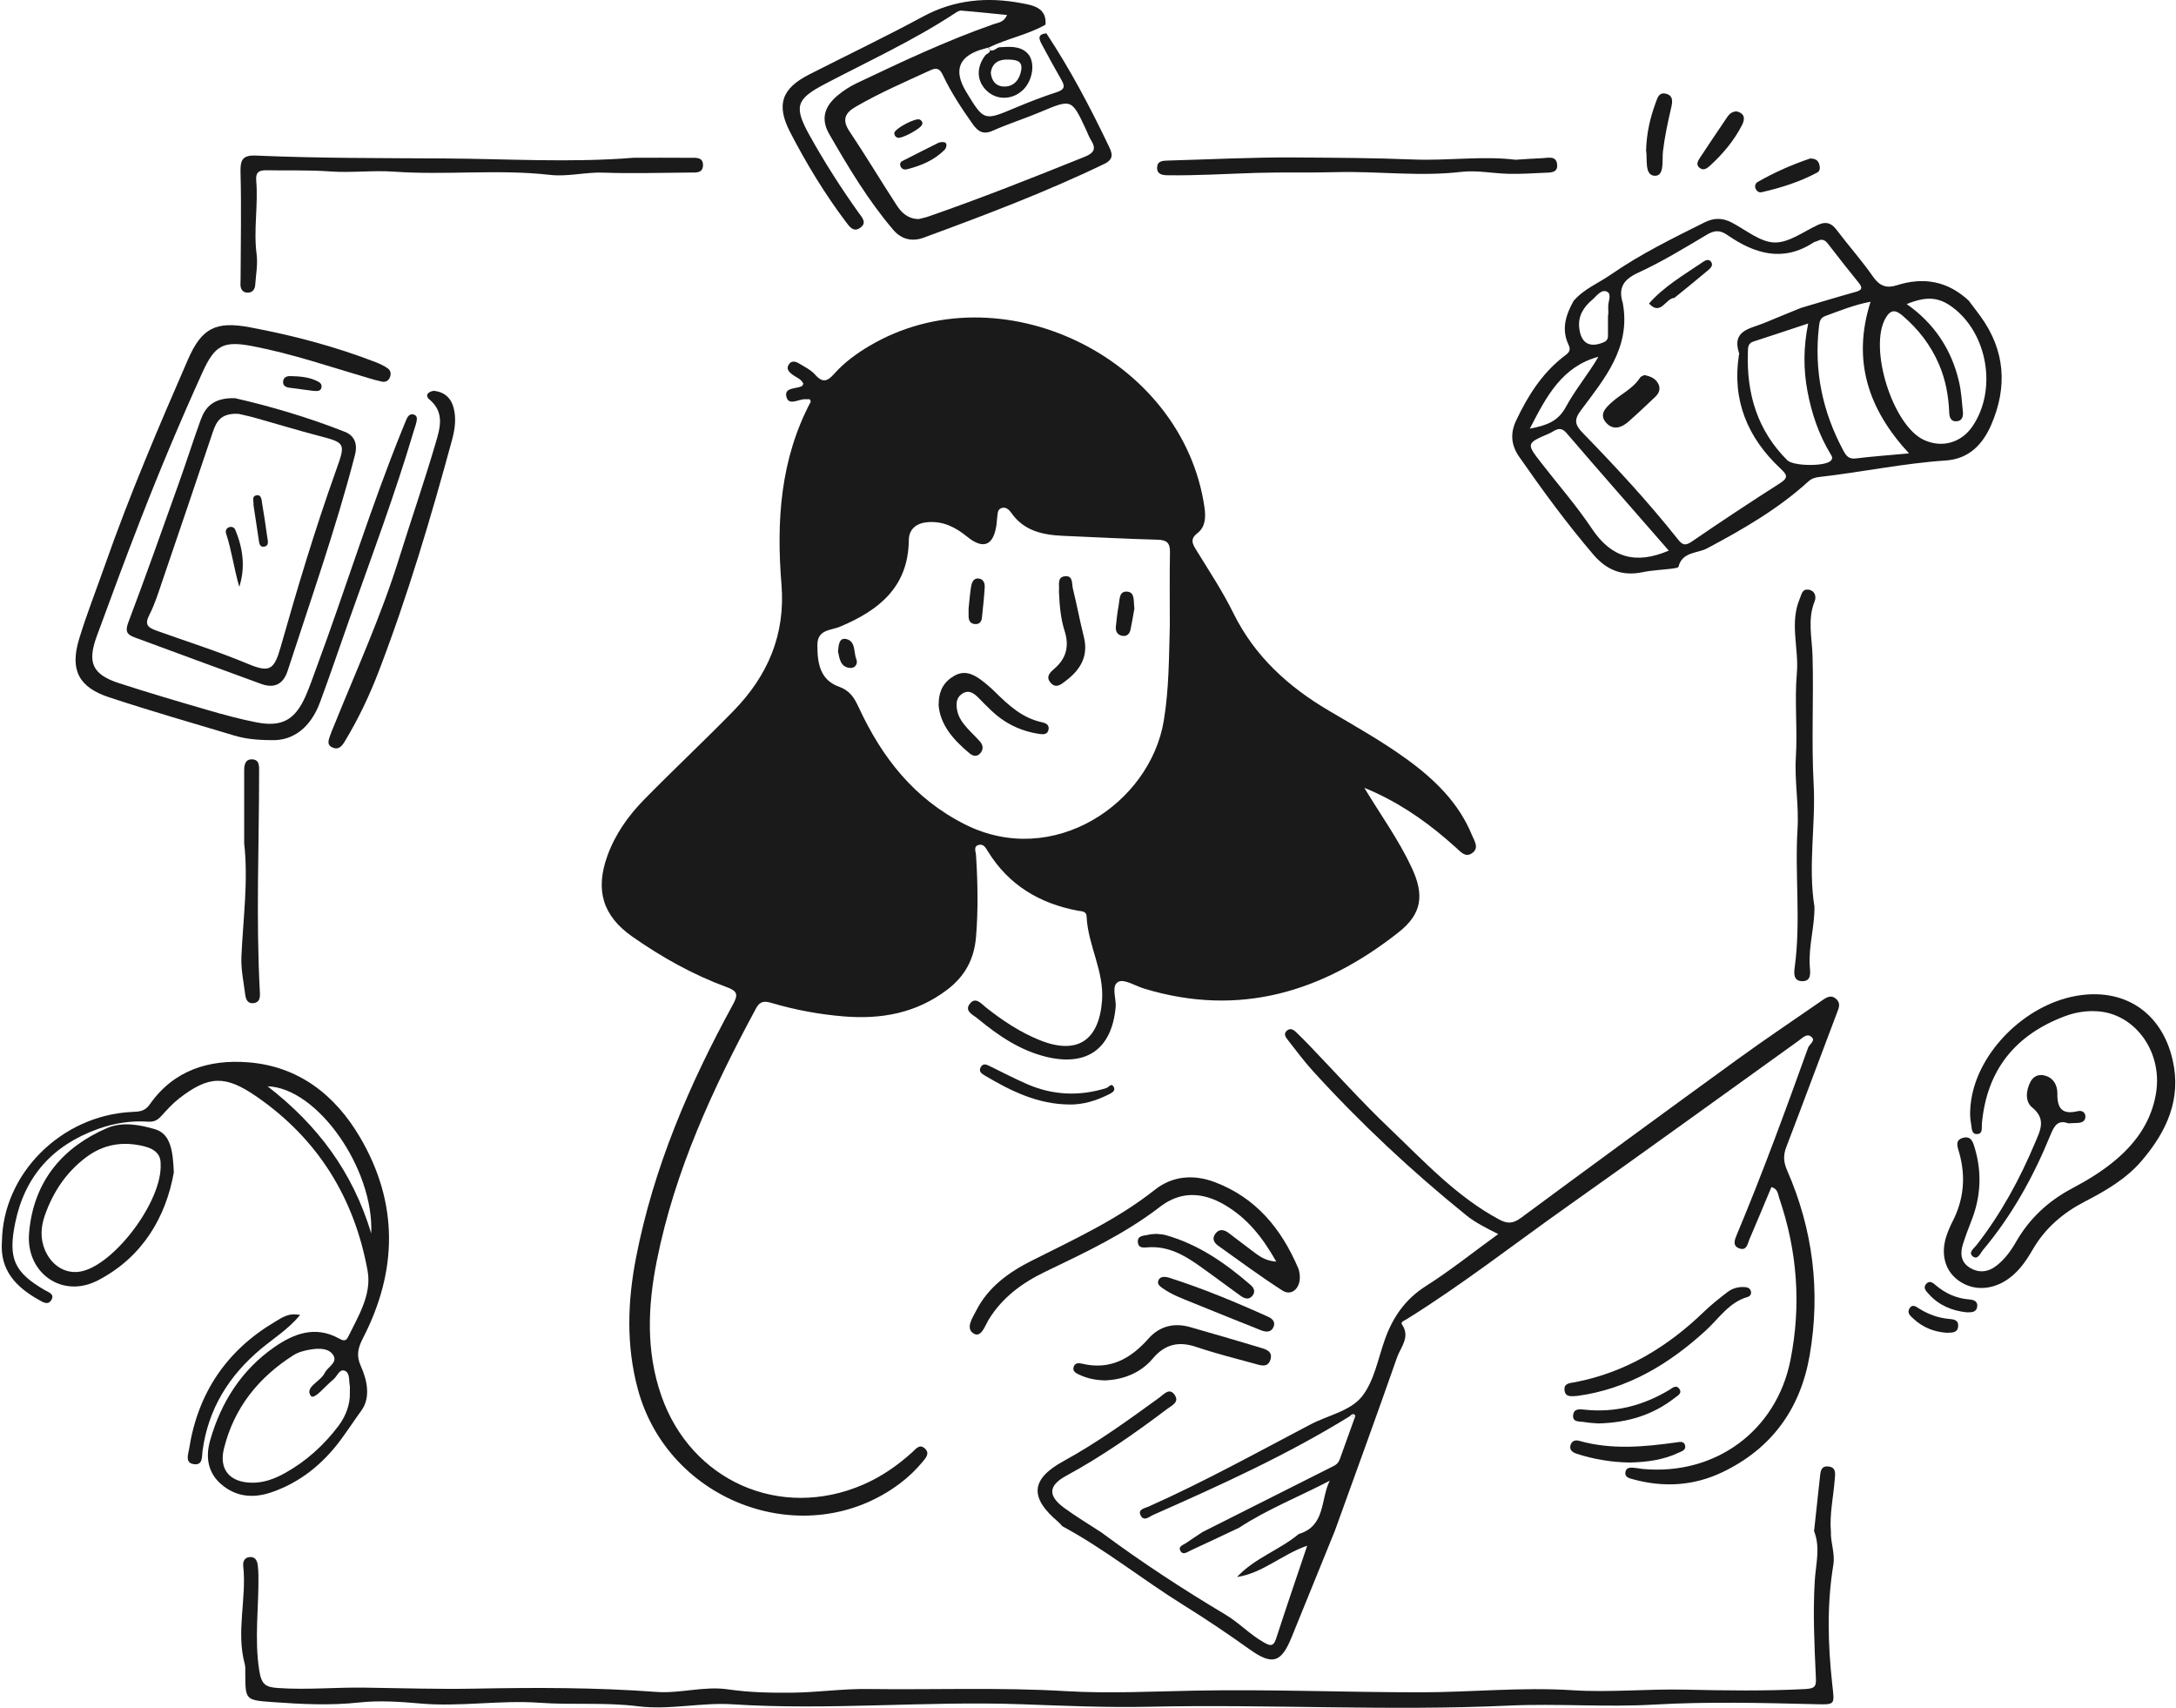 <svg width="627" height="492" viewBox="0 0 627 492" fill="none" xmlns="http://www.w3.org/2000/svg">
<g clip-path="url(#clip0_84_1057)">
<path d="M393.053 226.936C401.993 230.59 409.762 235.734 416.902 241.889C417.797 242.661 418.667 243.459 419.562 244.23C420.884 245.375 422.196 247.131 424.121 245.827C426.311 244.337 424.857 242.341 424.165 240.656C420.334 231.282 413.39 224.559 405.39 218.75C398.206 213.535 390.464 209.198 382.836 204.702C371.138 197.793 361.507 189.048 355.378 176.623C352.257 170.282 348.301 164.34 344.594 158.3C343.45 156.438 342.971 155.205 345.082 153.555C347.361 151.764 347.458 148.979 347.068 146.212C340.842 102.887 287.948 77.407 250.469 99.686C246.761 101.885 243.285 104.413 240.429 107.632C238.513 109.787 237.094 110.479 234.895 107.96C233.671 106.568 231.835 105.672 230.194 104.688C229.13 104.049 227.88 103.801 227.161 105.229C226.576 106.391 227.365 107.145 228.217 107.827C229.334 108.723 230.886 109.122 231.498 110.586C231.321 110.843 231.223 111.153 231.028 111.251C229.343 112.093 225.893 111.552 226.602 114.337C227.285 117.024 230.132 114.94 232.021 115.011C232.456 115.029 232.882 115.011 233.29 115.011C233.423 115.304 233.68 115.605 233.609 115.738C224.82 132.314 223.685 150.194 225.175 168.34C226.363 182.849 221.201 194.707 211.366 204.791C202.914 213.456 194.054 221.73 185.584 230.377C181.017 235.033 177.247 240.355 175.003 246.59C171.465 256.425 173.655 263.857 182.205 269.844C190.701 275.795 199.73 280.841 209.486 284.424C212.528 285.542 212.74 286.57 211.197 289.391C198.586 312.423 188.307 336.405 183.269 362.319C180.821 374.895 180.396 387.56 183.757 400.11C192.599 433.119 232.385 447.522 259.222 427.443C261.723 425.572 263.958 423.426 265.936 421.031C266.867 419.896 268.02 418.592 266.397 417.218C264.934 415.985 263.958 417.386 263.027 418.229C258.734 422.14 254.034 425.412 248.686 427.727C224.846 438.042 199.109 426.69 190.551 402.078C186.081 389.227 186.666 376.155 189.273 363.126C194.453 337.203 205.424 313.523 217.884 290.437C218.993 288.38 220.332 288.362 222.257 288.93C229.077 290.943 236.048 292.247 243.134 292.823C253.892 293.701 263.923 291.936 272.862 285.187C278.122 281.214 280.72 276.247 281.244 269.835C281.882 262.004 281.731 254.19 281.235 246.368C281.173 245.339 280.374 243.796 282.086 243.397C283.47 243.078 284.082 244.355 284.711 245.366C290.671 254.988 299.522 260.257 310.449 262.35C311.611 262.571 313.03 262.421 313.1 264.035C313.455 272.309 318.182 279.697 317.544 288.264C316.684 299.794 310.378 304.024 299.567 299.652C293.899 297.364 288.871 294.02 284.099 290.242C282.804 289.222 281.208 287.147 279.594 289.009C277.625 291.271 280.419 292.371 281.687 293.426C287.638 298.348 293.979 302.694 301.66 304.512C313.313 307.27 320.355 302.055 321.464 290.207C321.703 287.644 320.08 283.963 322.271 282.846C323.965 281.985 327.14 284.043 329.659 284.806C357.152 293.169 381.24 285.763 403.004 268.584C409.753 263.254 410.427 257.853 406.827 250.084C403.04 241.925 397.754 234.67 393.098 226.936H393.053ZM337.082 179.878C336.825 189.173 336.869 198.449 335.326 207.691C331.353 231.468 303.513 250.332 278.042 237.499C263.337 230.094 254.123 218.209 247.453 203.833C246.149 201.03 244.908 198.964 241.733 197.829C236.225 195.86 235.516 190.946 235.525 185.82C235.525 181.288 239.409 181.661 242.034 180.552C253.2 175.86 261.714 169.173 261.865 155.657C261.901 152.349 264.109 150.682 267.355 150.433C271.754 150.096 275.293 151.861 278.645 154.593C283.425 158.486 286.334 157.156 287.159 150.974C287.239 150.389 287.221 149.795 287.319 149.21C287.505 148.092 287.292 146.646 288.773 146.309C289.882 146.052 290.795 146.877 291.372 147.711C295.079 153.059 300.622 154.132 306.546 154.38C315.539 154.761 324.532 155.249 333.534 155.489C336.186 155.56 337.171 156.402 337.117 159.081C336.993 166.007 337.073 172.943 337.073 179.878H337.082Z" fill="#191A19"/>
<path d="M306.156 439.727C318.368 446.316 329.18 455.052 340.931 462.369C347.432 466.413 353.791 470.679 360.017 475.14C366.624 479.876 369.169 479.025 372.149 471.734C376.318 461.526 380.459 451.301 384.61 441.075C390.614 424.419 396.707 407.79 402.543 391.081C403.58 388.119 406.454 385.236 403.988 381.583C403.474 380.82 404.609 380.501 405.177 380.146C421.256 370.168 436.147 358.506 451.579 347.597C473.893 331.819 496.021 315.793 518.219 299.856C519.301 299.076 520.507 297.745 521.714 298.543C523.479 299.723 521.368 300.796 520.995 301.834C514.494 319.891 507.905 337.921 500.482 355.632C499.861 357.113 499.036 358.994 501.306 359.703C503.355 360.342 503.559 358.266 504.1 357.007C506.237 352.031 508.313 347.021 510.424 341.992C512.295 342.497 512.277 344.005 512.667 345.14C517.909 360.43 519.053 376.066 515.896 391.888C511.825 412.278 494.194 425.129 473.387 423.204C472.651 423.133 471.924 422.982 471.197 422.903C470.008 422.778 468.58 422.592 468.35 424.135C468.119 425.687 469.618 425.918 470.727 426.219C479.471 428.587 488.074 428.055 496.242 424.162C510.486 417.368 518.778 405.91 521.448 390.451C524.614 372.057 522.414 354.231 514.929 337.132C513.9 334.773 513.794 332.83 514.716 330.436C519.736 317.354 524.587 304.202 529.571 291.102C530.059 289.834 530.139 288.841 529.181 287.892C527.798 286.517 526.485 287.209 525.208 288.096C517.075 293.736 508.845 299.235 500.836 305.044C479.915 320.219 459.055 335.491 438.267 350.852C436.032 352.502 434.426 352.643 432.005 351.349C419.677 344.75 410.33 334.56 400.414 325.114C392.29 317.381 384.796 308.991 377.009 300.902C375.883 299.732 374.73 298.588 373.559 297.453C372.779 296.69 371.857 296.06 370.837 296.903C369.719 297.825 370.464 298.827 371.085 299.616C373.453 302.641 375.741 305.736 378.322 308.574C391.962 323.571 406.729 337.38 422.498 350.125C425.141 352.262 428.156 353.725 431.695 355.535C424.493 360.767 417.913 366.027 410.853 370.514C404.929 374.283 401.372 379.419 399.084 385.795C397.088 391.356 396.015 397.68 392.574 402.158C389.204 406.531 382.677 407.71 377.586 410.389C362.163 418.486 346.908 426.929 330.971 434.033C329.88 434.521 327.84 434.813 328.621 436.49C329.561 438.521 331.193 436.915 332.408 436.383C351.724 427.851 370.943 419.124 388.956 407.994C389.381 407.551 389.887 407.16 390.41 407.701C390.57 407.861 390.286 408.446 390.206 408.845C388.814 412.712 387.413 416.57 386.038 420.437C385.719 421.333 385.142 421.918 384.317 422.335C371.715 428.676 359.112 435.017 346.509 441.368C344.931 442.423 343.334 443.452 341.773 444.534C340.975 445.084 339.476 445.474 340.062 446.68C340.798 448.188 342.11 447.141 343.086 446.68C347.751 444.534 352.381 442.334 357.019 440.144C365.223 434.778 374.349 431.186 383.155 426.592C380.459 431.984 382.011 439.629 374.242 441.935C368.681 446.574 361.453 448.897 356.442 454.334C363.875 453.199 369.329 447.86 376.663 445.305C373.515 454.662 370.517 463.38 367.679 472.16C366.872 474.652 365.684 474.023 364.114 473.136C360.123 470.883 357.019 467.486 353.046 465.127C340.78 457.828 328.843 449.997 317.366 441.492C313.801 439.159 310.138 436.969 306.706 434.468C301.908 430.973 302.023 428.002 307.185 425.191C317.446 419.612 326.98 412.969 336.266 405.945C337.614 404.925 339.902 403.994 338.501 401.901C336.984 399.64 335.361 401.697 334.066 402.637C325.126 409.12 316.204 415.603 306.466 420.934C296.915 426.157 296.622 431.47 304.95 438.476C305.384 438.849 305.748 439.31 306.138 439.736L306.156 439.727Z" fill="#191A19"/>
<path d="M567.353 86.684C561.305 80.999 554.316 79.695 546.494 82.205C543.656 83.11 541.616 82.436 539.753 79.775C536.472 75.066 532.632 70.756 529.164 66.171C527.656 64.175 526.086 63.749 523.843 64.787C519.701 66.694 515.453 69.966 511.32 69.86C507.187 69.754 503.107 66.268 499.063 64.148C496.385 62.738 493.919 62.685 491.134 64.077C481.911 68.689 472.66 73.204 464.137 79.119C460.545 81.611 456.368 83.252 453.424 86.684C451.18 90.693 449.832 94.852 451.96 99.305C452.909 101.282 451.606 101.903 450.435 102.817C444.227 107.677 440.183 114.142 436.866 121.149C435.127 124.82 435.402 128.244 437.735 131.587C444.484 141.29 451.446 150.815 459.144 159.808C462.984 164.296 467.499 166.052 473.308 164.845C476.039 164.278 478.869 164.189 481.644 163.834C482.354 163.746 483.569 163.613 483.649 163.284C484.749 158.877 489.085 159.489 491.932 157.963C502.247 152.464 512.331 146.655 521.022 138.744C522.007 137.849 523 137.556 524.171 137.423C536.348 136.048 548.374 133.485 560.622 132.669C567.415 132.217 571.353 127.96 573.792 122.31C578.457 111.499 577.783 101.016 570.759 91.252C569.641 89.7 568.471 88.201 567.318 86.675L567.353 86.684ZM467.632 87.42C466.239 83.066 467.632 80.591 471.995 78.587C478.815 75.447 485.29 71.51 491.755 67.651C493.963 66.33 495.551 66.206 497.697 67.687C505.528 73.097 513.705 75.651 522.565 69.851C522.929 69.612 523.408 69.576 523.807 69.372C525.129 68.689 525.962 69.239 526.787 70.321C529.669 74.064 532.587 77.789 535.567 81.451C536.809 82.977 536.481 83.598 534.654 84.103C529.394 85.567 524.171 87.163 518.938 88.706C515.408 90.152 511.87 91.571 508.349 93.052C504.42 94.71 498.85 95.056 501.129 101.841C501.174 101.965 501.085 102.125 501.058 102.276C499.045 115.313 503.542 126.053 512.925 134.886C514.903 136.749 515.497 137.556 512.836 139.25C504.269 144.722 495.773 150.336 487.392 156.083C485.245 157.555 484.483 156.642 483.232 155.072C474.78 144.447 465.556 134.487 456.102 124.767C453.823 122.426 453.459 120.998 455.481 118.284C462.293 109.131 469.938 100.2 467.614 87.42H467.632ZM549.42 87.598C555.15 85.265 558.671 85.584 562.617 88.529C572.772 96.094 575.495 112.351 568.364 122.816C565.109 127.596 559.54 129.148 554.343 126.736C545.314 122.532 538.352 100.138 543.345 91.597C544.8 89.114 546.192 89.212 548.223 90.95C552.799 94.852 556.356 99.482 558.724 105.007C560.613 109.397 561.455 114.027 561.65 118.789C561.713 120.217 562.103 121.556 563.912 121.361C565.429 121.193 565.712 119.898 565.597 118.692C565.313 115.765 565.136 112.785 564.471 109.938C562.325 100.732 557.402 93.229 549.411 87.606L549.42 87.598ZM538.991 86.932C533.572 103.934 538.379 117.991 550.068 130.62C544.649 131.117 539.673 131.472 534.733 132.075C532.632 132.332 531.913 131.241 531.088 129.698C525.129 118.577 522.681 106.79 524.109 94.214C524.268 92.839 524.375 91.615 525.936 91.048C530.166 89.504 534.343 87.793 538.982 86.932H538.991ZM521.013 93.203C519.621 100.085 519.63 106.364 520.792 112.626C521.989 119.055 524.038 125.166 527.452 130.789C527.807 131.365 528.25 132.004 527.523 132.74C525.865 134.434 516.73 134.319 515 132.598C506.38 124.022 503.249 113.459 503.639 101.584C503.684 100.236 503.559 98.941 505.253 98.391C510.264 96.777 515.249 95.101 521.004 93.203H521.013ZM480.855 158.628C471.383 162.69 464.332 160.739 458.727 152.358C454.311 145.751 449.043 139.711 444.156 133.423C439.766 127.782 439.739 127.738 446.355 124.9C447.907 124.235 449.397 122.443 451.375 124.749C461.069 136.039 470.895 147.214 480.855 158.637V158.628ZM440.812 123.49C445.664 114.009 450.16 105.593 460.581 102.781C457.654 107.783 453.912 112.226 451.198 117.237C449.016 121.264 445.859 122.559 440.812 123.49ZM463.419 90.755C463.419 90.755 463.357 90.755 463.33 90.755C463.33 92.52 463.33 94.285 463.33 96.05C463.33 97.061 463.454 98.001 462.16 98.568C458.071 100.369 455.499 98.888 455.038 94.409C454.683 90.959 456.351 88.431 458.789 86.374C460.058 85.301 461.406 83.19 463.091 84.059C464.536 84.804 463.277 87.003 463.401 88.547C463.463 89.274 463.41 90.019 463.41 90.746L463.419 90.755Z" fill="#191A19"/>
<path d="M522.725 441.137C524.588 445.9 523.204 450.609 522.911 455.443C522.361 464.551 522.796 473.73 523.213 482.865C523.337 485.614 523.337 486.448 520.109 486.617C508.606 487.202 497.059 487.042 485.627 486.776C474.736 486.519 463.916 487.654 452.971 486.945C438.462 486.005 423.802 487.548 409.213 487.548C387.519 487.548 365.808 486.643 344.133 487.069C331.796 487.308 319.469 487.938 307.141 487.211C288.099 486.084 269.04 486.856 249.999 486.599C242.788 486.501 235.569 487.574 228.341 487.654C222.159 487.725 215.907 487.592 209.814 486.705C202.79 485.685 196.014 487.947 189.096 487.433C171.713 486.147 154.304 486.155 136.894 486.492C126.198 486.696 115.503 486.342 104.824 486.2C96.638 486.093 88.399 486.883 80.142 486.315C76.524 486.067 75.326 485.348 74.679 481.136C73.269 471.939 74.599 462.892 74.466 453.802C74.457 452.915 74.386 452.028 74.298 451.15C74.147 449.704 73.615 448.436 71.912 448.587C70.502 448.711 69.934 449.837 70.085 451.159C71.105 460.551 67.983 470.014 70.52 479.389C70.741 480.222 70.679 481.145 70.679 482.031C70.697 489.712 70.679 489.801 78.422 490.359C86.794 490.962 95.078 491.397 103.574 490.475C109.188 489.863 115.316 490.253 121.028 490.767C132.593 491.805 144.007 489.73 155.51 490.563C164.911 491.246 174.383 490.377 183.784 491.565C192.919 492.718 201.956 490.413 211.144 491.007C238.877 492.798 266.628 490.005 294.379 490.989C306.626 491.424 318.892 491.982 331.14 491.707C365.675 490.945 400.228 492.976 434.711 491.379C448.706 490.732 462.621 491.894 476.642 491.087C491.994 490.208 507.55 490.59 523.018 490.971C528.951 491.113 528.605 491.228 527.94 485.153C526.698 473.73 526.379 462.254 528.259 450.857C528.818 447.496 527.443 444.454 527.559 441.226C527.142 436.206 528.277 431.302 528.658 426.344C528.783 424.765 529.226 422.787 526.902 422.495C524.543 422.202 524.552 424.206 524.375 425.803C523.798 430.92 523.266 436.038 522.707 441.155L522.725 441.137Z" fill="#191A19"/>
<path d="M0.553 357.716C-0.077 365.991 4.686 370.86 11.258 374.523C12.34 375.126 13.83 376.137 14.779 374.55C15.807 372.829 14.105 372.377 12.978 371.72C4.047 366.559 2.3 362.532 4.367 352.369C7.142 338.746 15.302 329.886 28.233 325.248C32.898 323.571 37.767 322.818 42.698 323.146C44.445 323.261 45.42 322.676 46.485 321.514C48.072 319.775 49.66 317.984 51.505 316.547C60.178 309.78 64.959 309.727 73.925 315.918C91.645 328.148 102.101 345.149 105.915 366.08C107.165 372.935 103.245 379.179 100.248 385.263C99.609 386.549 98.705 386.186 97.685 385.618C90.873 381.84 84.665 384.19 79.042 388.11C69.597 394.682 63.699 403.959 60.56 414.93C59.238 419.559 59.761 424.135 63.673 427.55C67.983 431.319 73.047 431.709 78.244 429.918C86.448 427.089 92.904 421.874 98.084 414.938C100.168 412.136 102.084 409.183 104.132 406.371C106.811 402.699 105.853 397.715 103.99 393.609C102.589 390.522 103.139 388.332 104.602 385.485C114.598 366.08 114.873 346.559 103.698 327.589C96.532 315.421 86.013 307.173 71.468 306.047C60.178 305.168 50.014 308.335 43.15 318.179C41.642 320.343 39.886 320.246 37.846 320.352C17.563 321.407 0.792 338.223 0.562 357.699L0.553 357.716ZM100.807 401.733C100.824 404.313 99.875 407.693 97.525 410.806C93.277 416.419 88.195 421.005 82.058 424.419C79.069 426.078 75.903 427.248 72.391 427.16C66.165 427.009 63.043 423.328 64.533 417.315C67.442 405.591 74.493 396.802 84.594 390.407C86.031 389.494 87.867 389.05 89.579 388.775C91.938 388.394 94.793 388.358 96.062 390.478C97.33 392.58 94.394 393.813 93.561 395.551C92.372 398.034 87.707 399.604 89.561 402.149C90.501 403.444 93.818 399.196 96.044 397.431C97.153 396.553 97.764 394.345 99.281 394.886C100.895 395.471 100.478 397.68 100.789 399.223C100.869 399.648 100.798 400.101 100.798 401.733H100.807ZM106.97 355.349C101.587 337.504 91.503 324.139 77.1 312.955C91.477 313.417 107.777 336.706 106.97 355.349Z" fill="#191A19"/>
<path d="M78.2 213.234C84.524 213.482 89.535 209.5 92.177 202.414C95.166 194.397 97.88 186.273 100.745 178.202C107.121 160.26 113.8 142.416 119.228 124.146C119.476 123.295 119.804 122.461 119.99 121.601C120.185 120.723 120.301 119.712 119.174 119.41C118.163 119.144 117.534 119.845 117.152 120.723C116.735 121.672 116.354 122.63 115.973 123.588C106.802 146.177 99.654 169.493 91.193 192.339C90.164 195.106 89.224 197.917 88.027 200.614C84.994 207.425 81.225 209.518 73.943 208.117C69.172 207.194 64.453 205.899 59.779 204.543C51.274 202.077 42.769 199.567 34.344 196.835C26.672 194.352 25.076 190.947 27.86 183.355C31.976 172.127 36.126 160.908 40.463 149.768C46.033 135.454 51.975 121.291 58.325 107.304C61.908 99.42 64.329 98.099 72.843 99.739C84.178 101.921 95.095 105.664 106.146 108.91C107.423 109.282 108.7 109.672 109.995 109.938C110.917 110.133 111.778 109.841 112.239 108.936C112.771 107.899 112.665 106.799 111.742 106.134C110.678 105.38 109.454 104.812 108.23 104.333C96.488 99.792 84.355 96.609 71.992 94.294C62.139 92.449 58.103 94.524 54.13 103.641C45.643 123.135 37.297 142.691 30.255 162.779C27.763 169.883 24.978 176.898 22.796 184.091C20.1 192.986 22.628 197.988 31.461 200.897C43.381 204.817 55.443 208.303 67.46 211.895C70.431 212.782 73.526 213.199 78.191 213.234H78.2Z" fill="#191A19"/>
<path d="M603.281 291.315C614.642 291.315 623.253 302.597 621.249 314.915C619.981 322.72 615.812 328.857 609.923 333.912C605.986 337.3 601.569 339.988 596.993 342.409C590.164 346.027 584.736 351.091 580.887 357.814C579.406 360.395 577.65 362.781 575.299 364.625C572.852 366.541 570.12 366.843 567.468 365.149C564.976 363.552 564.781 361.042 565.606 358.453C566.315 356.209 567.14 353.992 568.009 351.801C570.723 344.972 571.131 338.028 569.082 330.968C568.586 329.265 568.08 327.163 565.677 327.793C563.149 328.467 564.071 330.445 564.55 332.156C566.466 338.994 565.872 345.584 562.608 351.925C561.934 353.238 561.349 354.604 560.879 355.996C559.194 361.025 560.311 365.672 563.814 368.519C567.69 371.667 572.852 371.898 577.499 369.202C581.224 367.038 583.618 363.605 585.676 360.049C589.286 353.805 594.421 349.433 600.744 346.16C606.784 343.03 612.69 339.624 617.187 334.329C624.282 325.984 628.61 316.734 626.047 305.443C622.907 291.555 611.901 284.362 597.95 286.961C583.468 289.657 570.173 302.898 568.009 316.778C567.646 319.128 567.513 321.487 567.965 323.829C568.195 325.026 568 326.933 569.889 326.702C571.379 326.525 570.963 324.866 571.069 323.74C572.452 308.308 580.656 298.136 595.024 292.752C597.667 291.768 600.425 291.262 603.272 291.298L603.281 291.315Z" fill="#191A19"/>
<path d="M67.69 114.71C61.5 114.559 59.167 117.264 57.819 120.98C55.611 127.082 53.642 133.281 51.46 139.392C46.697 152.73 41.979 166.078 36.968 179.328C36.011 181.873 36.551 182.805 38.76 183.621C50.946 188.091 63.114 192.64 75.317 197.057C78.998 198.387 81.623 197.155 82.882 193.27C89.578 172.641 96.815 152.189 102.261 131.152C103.174 127.623 101.933 125.423 99.396 124.421C88.558 120.128 77.366 116.909 67.681 114.71H67.69ZM68.746 119.233C69.473 119.41 71.504 119.818 73.481 120.368C79.459 122.035 85.383 123.862 91.379 125.432C99.671 127.605 99.68 127.525 96.753 135.72C90.793 152.411 85.694 169.377 80.86 186.432C78.989 193.039 77.65 193.846 71.459 191.266C62.857 187.674 53.988 184.88 45.234 181.74C42.706 180.836 41.527 180.082 43.035 177.146C44.64 174.016 45.686 170.583 46.831 167.231C51.7 152.979 56.533 138.718 61.331 124.439C62.342 121.441 63.681 118.949 68.737 119.233H68.746Z" fill="#191A19"/>
<path d="M367.733 363.472C364.309 363.224 362.553 361.637 360.708 360.288C358.447 358.63 356.265 356.865 354.012 355.198C352.682 354.213 351.272 353.929 350.154 355.49C349.161 356.883 349.826 358.045 351.024 358.896C357.152 363.251 363.192 367.747 369.524 371.8C371.732 373.21 373.914 371.827 374.437 369.148C374.677 367.916 374.517 366.408 374.021 365.246C369.196 353.974 361.879 345.052 350.048 340.573C343.929 338.258 337.809 338.764 332.78 342.755C321.898 351.384 309.438 357.078 297.181 363.251C290.689 366.523 284.738 370.807 281.306 377.556C280.259 379.605 278.06 382.718 280.587 384.208C282.751 385.485 283.833 381.893 284.871 380.199C288.817 373.751 294.609 369.539 301.216 366.364C312.666 360.865 324.124 355.49 334.288 347.65C340.142 343.136 346.509 343.358 352.939 347.154C359.378 350.95 363.786 356.431 367.741 363.464L367.733 363.472Z" fill="#191A19"/>
<path d="M125.098 112.59C123.422 112.741 122.296 113.885 123.742 115.091C128.282 118.905 126.73 123.534 125.489 127.774C122.207 138.957 118.385 149.981 114.917 161.103C109.809 177.484 102.696 193.075 96.292 208.95C95.902 209.908 95.468 210.848 95.148 211.833C94.74 213.065 94.031 214.484 95.707 215.309C97.436 216.161 98.439 215.079 99.281 213.704C103.201 207.247 106.438 200.436 109.135 193.412C117.489 171.612 124.132 149.254 130.251 126.745C131.067 123.729 131.519 120.661 130.721 117.557C129.985 114.683 128.149 112.989 125.107 112.59H125.098Z" fill="#191A19"/>
<path d="M522.823 261.223C520.925 249.454 523.222 237.668 522.592 225.934C521.927 213.606 522.619 201.296 522.273 188.978C522.122 183.727 520.765 178.432 522.885 173.209C523.443 171.825 522.92 170.069 520.987 169.865C519.293 169.688 519.142 171.169 518.601 172.446C515.594 179.523 518.379 186.778 517.75 193.944C517.049 201.97 517.971 210.041 517.466 218.174C517.049 224.888 518.37 231.921 517.945 238.829C517.138 252.035 518.929 265.276 517.155 278.464C516.934 280.114 516.614 282.535 519.115 282.668C522.042 282.828 521.616 280.238 521.483 278.429C521.067 272.629 522.911 266.997 522.814 261.214L522.823 261.223Z" fill="#191A19"/>
<path d="M50.086 337.788C49.828 331.607 49.199 326.64 44.623 325.31C40.33 324.068 35.301 323.057 30.787 325.017C18.512 330.347 9.653 339.89 8.375 355.251C7.418 366.727 17.91 374.195 28.153 368.9C41.243 362.142 47.833 350.409 50.086 337.779V337.788ZM46.281 335.261C46.893 345.841 33.137 364.147 23.541 366.257C19.151 367.224 14.974 364.821 12.978 360.191C11.559 356.892 11.755 353.513 12.89 350.24C15.213 343.553 19 337.806 24.694 333.496C29.856 329.585 35.567 328.671 41.864 330.338C44.968 331.163 46.325 332.893 46.29 335.261H46.281Z" fill="#191A19"/>
<path d="M70.351 242.874C71.593 253.8 70.041 264.682 69.562 275.573C69.402 279.316 70.209 282.908 70.662 286.571C70.848 288.052 71.46 289.249 73.154 288.992C74.883 288.735 74.954 287.289 74.883 285.897C73.73 264.709 74.661 243.512 74.661 222.325C74.661 220.693 74.803 218.724 72.471 218.768C70.555 218.804 70.36 220.524 70.36 222.067C70.36 229.003 70.36 235.938 70.36 242.874H70.351Z" fill="#191A19"/>
<path d="M318.635 397.688C323.548 397.422 328.541 395.693 332.151 391.409C335.69 387.214 339.663 386.345 344.754 388.066C350.19 389.902 355.769 391.312 361.312 392.819C363.094 393.307 365.365 394.274 366.11 391.56C366.757 389.183 364.54 388.669 362.899 388.172C356.274 386.177 349.623 384.252 342.971 382.345C338.288 381.006 334.12 382.035 330.892 385.68C325.739 391.507 319.752 394.788 311.744 392.864C310.662 392.607 309.58 392.677 309.314 394.008C309.11 395.054 309.952 395.56 310.777 395.95C313.065 397.041 315.477 397.653 318.644 397.688H318.635Z" fill="#191A19"/>
<path d="M454.559 402.15C468.962 400.19 480.944 393.015 491.604 383.223C495.364 379.765 498.229 375.188 503.55 373.654C504.34 373.423 504.739 372.758 504.49 371.924C504.242 371.117 503.515 370.86 502.761 370.807C500.925 370.674 499.187 371.144 497.759 372.244C495.426 374.035 493.094 375.871 490.983 377.911C480.447 388.075 468.394 395.4 453.84 398.203C452.492 398.46 450.514 398.425 450.816 400.589C451.109 402.655 452.891 402.238 454.568 402.15H454.559Z" fill="#191A19"/>
<path d="M595.938 323.633C597.046 323.58 597.933 323.554 598.811 323.5C599.955 323.421 600.904 322.942 600.895 321.691C600.895 320.352 599.787 319.864 598.722 320.121C594.27 321.186 592.736 319.438 592.816 315.004C592.851 312.689 591.68 310.33 588.842 309.789C587.211 309.479 585.871 310.179 585.109 311.59C583.734 314.135 583.477 317.354 585.543 319.031C589.685 322.41 587.885 325.656 586.421 329.15C582.005 339.686 576.586 349.646 569.544 358.683C568.817 359.614 567.052 360.829 568.435 361.947C569.89 363.126 570.626 361.025 571.362 360.147C579.707 350.213 585.925 338.994 590.802 327.039C591.893 324.361 592.931 322.534 595.929 323.616L595.938 323.633Z" fill="#191A19"/>
<path d="M86.483 378.842C83.158 378.124 81.189 379.649 79.3 380.767C65.242 389.059 56.994 401.369 54.484 417.466C54.245 418.991 53.234 421.448 55.859 421.821C58.52 422.202 58.139 419.63 58.351 418.042C59.983 405.892 65.961 396.305 75.282 388.536C78.909 385.511 83.033 382.984 86.483 378.842Z" fill="#191A19"/>
<path d="M335.973 367.907C335.006 367.765 334.119 367.996 333.765 368.936C333.392 369.947 334.19 370.559 334.918 371.073C337.578 372.98 340.629 374.088 343.618 375.304C350.154 377.964 356.691 380.598 363.245 383.206C364.69 383.782 366.251 384.013 366.987 382.204C367.528 380.882 366.659 379.933 365.498 379.401C356.123 375.162 346.633 371.215 336.824 368.084C336.55 367.996 336.248 367.96 335.964 367.898L335.973 367.907Z" fill="#191A19"/>
<path d="M333.251 355.473C332.444 355.552 331.69 355.526 330.989 355.712C329.668 356.067 327.628 355.819 327.876 357.965C328.08 359.783 329.756 359.402 331.06 359.331C336.532 359.02 341.029 361.477 345.286 364.475C349.374 367.348 353.356 370.372 357.418 373.29C358.554 374.106 359.866 374.612 360.93 373.246C361.835 372.084 361.267 370.984 360.301 370.151C353.019 363.863 345.224 358.435 335.805 355.81C334.962 355.579 334.067 355.579 333.26 355.473H333.251Z" fill="#191A19"/>
<path d="M469.503 421.35C474.39 421.253 479.179 420.641 483.658 418.53C484.544 418.113 485.83 417.812 485.564 416.499C485.281 415.098 484.021 415.408 483.028 415.55C473.671 416.854 464.332 417.732 455.038 415.098C453.894 414.77 452.918 415.125 452.554 416.277C452.093 417.759 453.175 418.459 454.337 418.832C459.259 420.419 464.323 421.262 469.503 421.35Z" fill="#191A19"/>
<path d="M308.045 318.206C312.116 318.277 315.868 317.097 319.451 315.315C320.32 314.88 321.597 314.268 320.879 313.062C320.196 311.918 319.477 313.257 318.759 313.479C311.043 315.873 303.425 315.572 296.002 312.352C292.365 310.774 288.844 308.938 285.288 307.191C284.312 306.712 283.328 306.206 282.61 307.412C281.873 308.654 282.884 309.328 283.754 309.851C291.266 314.321 299.017 318.126 308.037 318.197L308.045 318.206Z" fill="#191A19"/>
<path d="M460.545 410.087C469.095 409.874 476.287 407.631 482.558 402.735C483.409 402.07 484.899 401.387 483.782 399.994C482.912 398.912 481.901 399.879 481.05 400.394C473.494 404.943 465.379 407.072 456.536 406.114C455.206 405.972 453.583 405.777 453.317 407.524C452.962 409.839 455.064 409.44 456.368 409.67C457.955 409.954 459.587 409.999 460.554 410.087H460.545Z" fill="#191A19"/>
<path d="M566.644 378.071C568.001 378.088 569.517 378.159 569.73 376.377C569.907 374.842 568.648 374.461 567.398 374.363C563.752 374.062 560.586 372.661 557.801 370.302C557.039 369.654 556.099 368.776 555.105 369.796C553.943 370.993 555.008 371.978 555.77 372.82C558.671 376.049 562.395 377.609 566.644 378.071Z" fill="#191A19"/>
<path d="M561.038 383.968C562.386 383.889 564.134 384.11 564.231 382.008C564.32 380.164 562.794 380.084 561.446 379.96C558.466 379.667 555.735 378.674 553.189 377.131C552.232 376.554 551.114 375.481 550.192 376.98C549.394 378.283 550.538 379.17 551.38 379.951C554.067 382.434 557.278 383.738 561.038 383.977V383.968Z" fill="#191A19"/>
<path d="M89.96 112.572C91.201 112.67 92.257 112.856 92.585 111.801C92.975 110.532 91.929 110.009 90.962 109.592C88.629 108.572 86.137 108.404 83.636 108.351C82.475 108.324 81.561 108.838 81.57 110.098C81.57 111.127 82.386 111.57 83.344 111.694C85.667 112.005 88 112.315 89.96 112.572Z" fill="#191A19"/>
<path d="M301.27 7.077C301.633 2.04 297.314 1.481 294.316 0.913C284.543 -0.94 275.027 -0.142 265.954 4.771C255.178 10.598 244.101 15.884 233.183 21.445C225.246 25.489 223.578 30.136 227.658 38.047C232.341 47.111 237.627 55.829 243.782 63.989C244.775 65.301 245.875 66.924 247.728 65.718C250.008 64.237 248.367 62.632 247.374 61.239C242.309 54.136 237.618 46.792 233.37 39.174C228.687 30.766 229.281 28.611 237.644 24.221C250.194 17.631 263.107 11.716 275 3.92C275.603 3.53 276.339 3.007 276.969 3.06C281.288 3.397 285.589 3.867 290.184 4.319C289.199 6.51 287.594 6.51 286.308 6.962C272.756 11.698 259.799 17.809 246.859 23.964C244.881 24.904 242.975 26.137 241.298 27.547C237.511 30.731 236.474 34.34 238.922 38.597C244.447 48.184 250.132 57.701 257.351 66.179C259.763 69.017 262.832 69.683 266.176 68.459C283.78 61.984 301.323 55.368 318.245 47.191C321.313 45.71 320.32 43.83 319.318 41.746C314.023 30.677 308.294 19.857 301.509 9.614C298.653 9.862 299.487 11.476 300.303 12.993C302.121 16.363 303.948 19.742 305.864 23.059C306.919 24.877 306.768 25.808 304.542 26.536C300.48 27.848 296.489 29.409 292.543 31.059C283.523 34.855 283.541 34.908 278.432 26.509C274.506 20.052 276.342 15.863 283.94 13.942C284.224 13.871 284.507 13.773 284.782 13.694L284.729 13.782C290.059 11.113 296.055 10.084 301.261 7.095L301.27 7.077ZM264.703 63.111C261.608 63.058 259.763 61.275 258.389 59.155C253.795 52.105 249.484 44.876 244.802 37.888C242.558 34.544 243.436 32.566 246.575 30.748C253.484 26.74 260.81 23.591 268.047 20.256C270.025 19.343 270.841 19.866 271.719 21.711C274.06 26.66 277.075 31.218 280.233 35.688C281.776 37.87 283.257 38.899 286.068 37.648C290.512 35.67 295.177 34.207 299.664 32.318C308.773 28.487 308.746 28.425 312.852 37.16C313.358 38.234 313.739 39.369 314.36 40.362C315.921 42.837 315.274 44.069 312.542 45.169C297.616 51.182 282.663 57.124 267.453 62.392C266.486 62.729 265.457 62.916 264.694 63.111H264.703Z" fill="#191A19"/>
<path d="M182.746 45.435C164.512 46.934 146.197 45.754 127.981 45.648C109.924 45.541 91.814 45.604 73.748 44.823C69.916 44.655 69.207 46.029 69.304 49.63C69.579 59.634 69.358 69.647 69.331 79.66C69.331 80.396 69.296 81.132 69.287 81.877C69.278 83.234 69.863 84.263 71.273 84.316C72.648 84.369 73.437 83.447 73.535 82.099C73.739 79.154 74.315 76.148 73.943 73.266C73.012 66.171 74.439 59.102 73.828 52.051C73.606 49.55 74.723 49.009 76.852 49.054C82.9 49.178 88.976 48.938 94.998 49.382C101.197 49.843 107.423 49.018 113.507 49.453C128.504 50.517 143.519 48.681 158.481 50.384C163.625 50.969 168.724 49.541 173.93 49.736C182.178 50.038 190.453 49.763 198.719 49.71C200.315 49.701 202.426 49.994 202.559 47.776C202.719 45.125 200.404 45.471 198.692 45.462C193.38 45.417 188.067 45.444 182.755 45.444L182.746 45.435Z" fill="#191A19"/>
<path d="M436.643 46.02C427.278 44.85 417.23 46.349 407.323 45.95C395.864 45.488 384.415 45.444 372.974 45.364C360.779 45.284 348.585 45.932 336.39 46.26C335.015 46.295 333.525 46.384 333.419 48.158C333.295 50.207 334.882 50.473 336.443 50.49C344.975 50.614 353.507 50.065 362.021 49.807C369.684 49.568 377.329 49.807 384.982 49.595C397 49.275 409.008 50.934 421.07 49.515C425.54 48.992 430.169 49.976 434.737 50.074C438.125 50.145 441.512 49.949 444.9 49.781C446.603 49.692 448.971 49.941 448.67 47.306C448.377 44.761 446.053 45.515 444.377 45.568C442.018 45.648 439.668 45.843 436.661 46.029L436.643 46.02Z" fill="#191A19"/>
<path d="M474.31 43.289C474.744 45.799 473.751 50.472 476.766 50.641C479.702 50.801 478.868 46.145 479.179 43.537C479.684 39.271 480.598 35.103 481.564 30.934C481.937 29.303 482.176 27.502 479.977 26.988C477.973 26.518 477.573 28.256 477.068 29.613C475.472 33.932 474.452 38.375 474.31 43.289Z" fill="#191A19"/>
<path d="M500.376 32.087C499.169 32.123 498.353 32.744 497.759 33.631C495.107 37.533 492.473 41.444 489.875 45.382C489.236 46.358 488.5 47.537 489.875 48.468C490.904 49.16 491.844 48.539 492.642 47.812C496.376 44.415 499.604 40.593 501.928 36.087C502.885 34.234 502.77 32.637 500.367 32.087H500.376Z" fill="#191A19"/>
<path d="M521.545 45.675C516.481 47.386 511.373 49.612 506.521 52.388C505.839 52.779 505.537 53.532 505.847 54.286C506.131 54.996 506.779 55.563 507.568 55.386C513.164 54.109 518.619 52.397 523.692 49.666C524.481 49.24 524.481 48.158 524.179 47.244C523.798 46.1 522.964 45.657 521.545 45.666V45.675Z" fill="#191A19"/>
<path d="M390.215 408.854C390.295 408.464 390.579 407.879 390.419 407.71C389.896 407.169 389.39 407.568 388.965 408.003C389.381 408.287 389.798 408.57 390.215 408.854Z" fill="#DFEAE0"/>
<path d="M284.791 13.676C286.112 15.059 284.356 15.343 283.886 15.964C281.226 19.485 281.403 23.485 284.454 26.269C287.39 28.957 291.859 28.77 294.857 25.826C297.651 23.085 298.44 17.72 296.01 15.299C293.89 13.188 290.928 13.445 288.072 13.605C286.982 13.667 285.891 15.618 284.738 13.764L284.8 13.676H284.791ZM285.492 20.904C285.908 18.066 287.86 17.064 290.476 17.161C292.356 17.232 294.715 17.259 294.272 20.114C293.864 22.757 292.321 24.93 289.403 24.939C287.132 24.939 285.678 23.414 285.492 20.904Z" fill="#191A19"/>
<path d="M270.441 203.008C270.849 208.791 274.707 213.145 279.337 217.012C280.304 217.819 281.465 218.156 282.476 216.994C283.39 215.939 283.301 214.75 282.476 213.766C281.341 212.418 280.011 211.23 278.831 209.917C277.439 208.374 276.18 206.724 275.789 204.613C275.452 202.795 275.497 201.013 277.244 199.86C279.159 198.591 280.667 199.744 281.927 201.021C284.321 203.434 286.618 205.926 289.509 207.771C292.543 209.704 295.842 210.901 299.389 211.433C300.596 211.611 301.908 211.691 302.148 210.085C302.343 208.791 301.305 208.312 300.241 208.081C294.609 206.884 290.609 203.185 286.698 199.328C285.439 198.086 284.091 196.924 282.672 195.869C280.312 194.121 277.803 193.031 274.902 194.733C271.985 196.445 270.468 198.955 270.468 203.017L270.441 203.008Z" fill="#191A19"/>
<path d="M305.136 170.655C305.322 174.832 305.677 178.37 306.759 181.758C308.116 186.015 307.327 189.581 303.921 192.543C302.68 193.625 301.216 194.867 302.653 196.605C304.267 198.565 305.837 197.119 307.229 196.046C311.415 192.844 313.695 188.907 312.285 183.381C311.123 178.814 310.28 174.158 309.145 169.59C308.799 168.207 309.278 165.768 306.857 166.016C304.577 166.247 305.26 168.42 305.145 169.954C305.11 170.397 305.145 170.841 305.145 170.646L305.136 170.655Z" fill="#191A19"/>
<path d="M326.874 175.302C326.563 173.102 327.087 170.654 324.816 170.451C322.395 170.229 322.652 172.765 322.342 174.388C321.96 176.41 321.73 178.459 321.526 180.508C321.402 181.803 321.889 182.876 323.282 183.16C324.728 183.461 325.508 182.592 325.774 181.297C326.217 179.142 326.572 176.969 326.874 175.293V175.302Z" fill="#191A19"/>
<path d="M279.097 175.337C279.097 175.621 279.071 176.65 279.097 177.67C279.133 178.823 279.629 179.665 280.862 179.789C282.104 179.914 282.804 179.204 282.929 178.033C283.239 175.133 283.549 172.224 283.736 169.315C283.815 168.118 283.443 166.832 281.997 166.672C280.499 166.504 280.028 167.799 279.825 168.943C279.496 170.805 279.381 172.712 279.088 175.337H279.097Z" fill="#191A19"/>
<path d="M241.467 187.683C241.919 189.723 242.096 192.197 244.979 192.436C246.398 192.552 247.258 191.204 246.77 190.006C245.928 187.958 246.637 184.738 243.852 184.109C241.715 183.63 241.662 185.935 241.467 187.683Z" fill="#191A19"/>
<path d="M473.813 108.067C473.52 108.235 472.846 108.377 472.58 108.794C470.531 112.005 467.028 113.512 464.341 115.96C462.541 117.601 460.651 119.499 462.895 121.894C464.882 124.022 467.241 123.215 469.183 121.512C471.835 119.189 474.389 116.758 476.944 114.337C478.114 113.229 478.593 111.872 477.715 110.373C476.917 109.016 475.587 108.404 473.804 108.058L473.813 108.067Z" fill="#191A19"/>
<path d="M482.478 85.806C485.644 83.225 488.846 80.671 491.968 78.028C492.695 77.407 493.795 76.547 493.068 75.474C492.287 74.321 491.143 75.163 490.363 75.696C485.05 79.296 479.463 82.542 475.152 87.438C478.531 91.136 479.933 85.93 482.469 85.815L482.478 85.806Z" fill="#191A19"/>
<path d="M68.941 169.076C70.768 163.453 70.005 157.981 67.806 152.651C67.531 151.986 66.795 151.569 65.961 151.906C65.136 152.243 64.906 152.979 65.154 153.724C66.786 158.708 67.433 163.914 68.95 169.076H68.941Z" fill="#191A19"/>
<path d="M73.038 145.476C73.535 148.757 74.005 151.968 74.51 155.178C74.67 156.172 74.679 157.644 75.982 157.502C77.694 157.325 77.135 155.711 76.993 154.655C76.577 151.436 76.053 148.234 75.53 145.032C75.37 144.039 75.326 142.531 74.067 142.673C72.346 142.86 73.189 144.483 73.038 145.485V145.476Z" fill="#191A19"/>
<path d="M270.566 41.063C267.488 42.606 263.692 44.486 259.923 46.437C259.391 46.712 259.213 47.368 259.506 47.98C259.887 48.77 260.632 48.947 261.369 48.761C265.395 47.741 269.173 46.18 272.171 43.165C272.526 42.81 272.765 42.136 272.712 41.648C272.632 41.027 272.047 40.743 270.574 41.063H270.566Z" fill="#191A19"/>
<path d="M257.688 38.349C257.688 39.005 258.007 39.44 258.61 39.67C259.728 40.096 265.342 37.063 265.705 35.883C265.927 35.165 265.564 34.739 265.049 34.455C263.878 33.817 257.768 37.072 257.679 38.34L257.688 38.349Z" fill="#191A19"/>
</g>
<defs>
<clipPath id="clip0_84_1057">
<rect width="626.292" height="492" fill="white" transform="matrix(-1 0 0 1 626.792 0)"/>
</clipPath>
</defs>
</svg>
